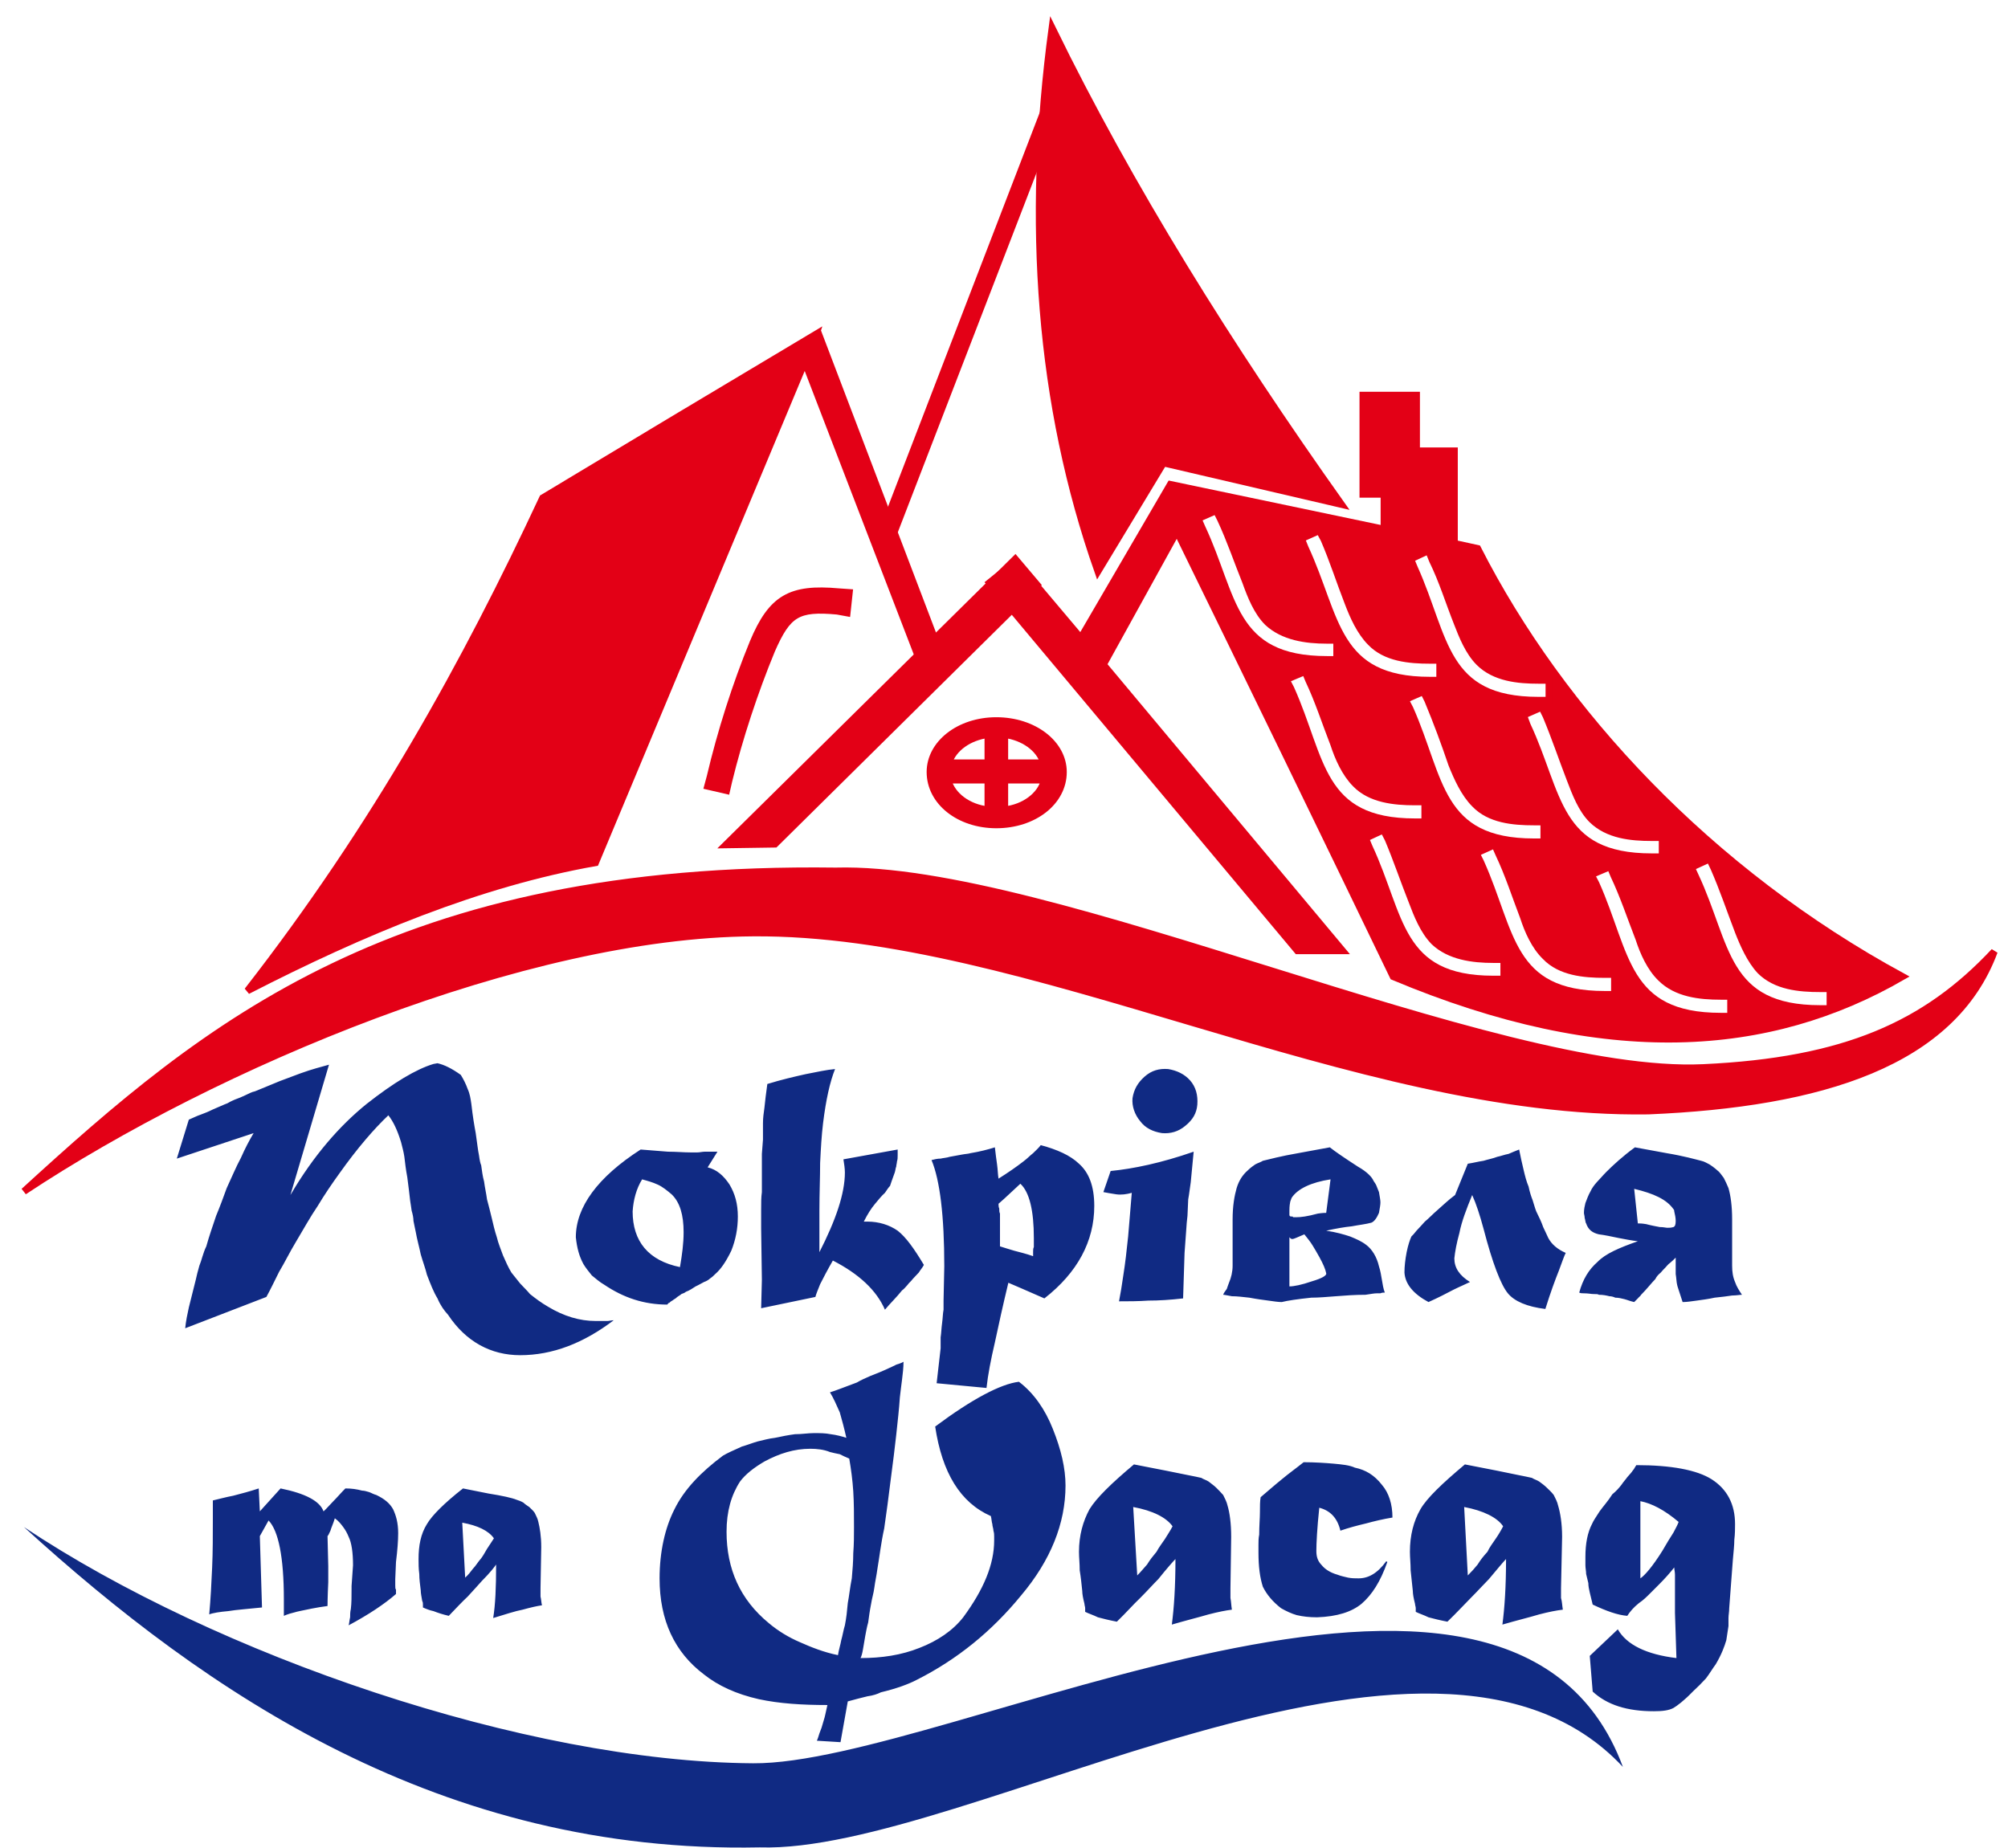 <?xml version="1.0" encoding="UTF-8"?>
<svg xmlns="http://www.w3.org/2000/svg" width="88" height="81" viewBox="0 0 88 81" fill="none">
  <g id="Group">
    <g id="Group_2">
      <g id="Group_3">
        <g id="id3">
          <path id="Vector" fill-rule="evenodd" clip-rule="evenodd" d="M73.437 53.509C73.437 53.684 73.405 53.748 73.341 53.78C73.23 53.812 73.166 53.812 73.07 53.812C73.006 53.812 72.91 53.78 72.735 53.78C72.575 53.748 72.384 53.716 72.144 53.652C71.953 53.62 71.857 53.62 71.778 53.62L71.618 52.105C72.48 52.312 73.038 52.567 73.341 52.998C73.373 53.03 73.373 53.062 73.373 53.094C73.405 53.222 73.437 53.381 73.437 53.509ZM76.341 56.748C76.213 56.556 76.102 56.381 76.038 56.189C75.942 55.966 75.91 55.742 75.91 55.471V53.445C75.91 52.855 75.846 52.408 75.75 52.073C75.687 51.913 75.607 51.754 75.543 51.626C75.447 51.498 75.352 51.355 75.256 51.291C75.112 51.163 75.016 51.099 74.921 51.036C74.793 50.972 74.697 50.908 74.554 50.876C74.299 50.812 73.804 50.669 73.038 50.541L71.65 50.286C71.123 50.669 70.693 51.068 70.405 51.355C70.23 51.53 70.102 51.69 69.975 51.818C69.863 51.945 69.767 52.073 69.703 52.216C69.608 52.376 69.544 52.567 69.48 52.727C69.448 52.855 69.416 52.998 69.416 53.158C69.416 53.222 69.448 53.285 69.448 53.381C69.48 53.477 69.48 53.589 69.512 53.62C69.608 53.908 69.799 54.035 70.07 54.099C70.326 54.131 70.629 54.195 70.932 54.259C71.187 54.306 71.49 54.37 71.778 54.402C70.964 54.689 70.358 54.945 70.007 55.312C69.64 55.631 69.368 56.062 69.209 56.652C69.273 56.684 69.336 56.684 69.416 56.684C69.608 56.684 69.735 56.716 69.831 56.716C69.943 56.716 70.038 56.716 70.07 56.748C70.262 56.748 70.405 56.78 70.533 56.812C70.629 56.812 70.725 56.843 70.788 56.875C70.932 56.875 71.06 56.907 71.187 56.939C71.315 56.971 71.459 57.035 71.618 57.067C71.682 57.003 71.714 56.971 71.778 56.907C71.825 56.843 71.889 56.812 71.921 56.748C72.177 56.492 72.384 56.221 72.543 56.062C72.607 55.934 72.671 55.87 72.783 55.774C72.847 55.695 72.91 55.631 72.974 55.567C73.038 55.503 73.102 55.407 73.198 55.344C73.277 55.28 73.341 55.216 73.437 55.12C73.437 55.407 73.437 55.631 73.437 55.838C73.469 56.03 73.469 56.189 73.501 56.317C73.501 56.349 73.597 56.62 73.74 57.067C73.931 57.067 74.123 57.035 74.362 57.003C74.586 56.971 74.857 56.939 75.144 56.875C75.447 56.843 75.719 56.812 75.91 56.78C76.102 56.78 76.245 56.748 76.341 56.748ZM68.618 54.913C68.251 54.753 67.996 54.53 67.853 54.259C67.789 54.131 67.725 53.971 67.629 53.78C67.565 53.589 67.454 53.349 67.326 53.094C67.262 52.934 67.23 52.791 67.166 52.599C67.103 52.44 67.039 52.248 66.991 52.009C66.895 51.786 66.831 51.53 66.768 51.259C66.704 51.004 66.64 50.701 66.576 50.382C66.401 50.445 66.273 50.509 66.113 50.573C65.938 50.605 65.778 50.669 65.619 50.701C65.411 50.78 65.22 50.812 65.013 50.876C64.789 50.908 64.55 50.972 64.326 51.004L63.768 52.376C63.465 52.599 63.242 52.823 63.002 53.03C62.779 53.222 62.603 53.413 62.444 53.541C62.284 53.716 62.172 53.844 62.077 53.94C61.981 54.067 61.917 54.131 61.853 54.195C61.789 54.338 61.71 54.562 61.646 54.881C61.582 55.216 61.55 55.503 61.55 55.774C61.582 56.285 61.949 56.716 62.603 57.067C63.034 56.875 63.401 56.684 63.704 56.524C63.991 56.381 64.231 56.285 64.422 56.189C63.959 55.902 63.736 55.567 63.736 55.152C63.768 54.849 63.832 54.498 63.959 54.035C64.055 53.541 64.263 52.998 64.518 52.376C64.693 52.759 64.853 53.254 65.013 53.844C65.411 55.376 65.778 56.317 66.082 56.684C66.369 57.035 66.927 57.274 67.725 57.37C67.948 56.652 68.156 56.093 68.315 55.695C68.459 55.312 68.555 55.025 68.618 54.913ZM58.12 55.806C58.152 55.902 57.928 56.03 57.498 56.157C57.035 56.317 56.7 56.381 56.508 56.381V54.227C56.54 54.259 56.572 54.306 56.636 54.306C56.7 54.306 56.859 54.227 57.163 54.099C57.29 54.259 57.434 54.434 57.529 54.594C57.625 54.753 57.721 54.913 57.817 55.088C57.992 55.407 58.088 55.631 58.12 55.806ZM58.311 51.69L58.12 53.158C58.088 53.158 57.96 53.158 57.753 53.19C57.29 53.317 57.003 53.349 56.827 53.349C56.795 53.349 56.732 53.349 56.668 53.349C56.668 53.317 56.636 53.317 56.604 53.317H56.572C56.54 53.317 56.508 53.285 56.508 53.254C56.508 53.222 56.508 53.158 56.508 53.062C56.508 52.998 56.508 52.855 56.54 52.695C56.54 52.663 56.572 52.599 56.604 52.504C56.859 52.105 57.466 51.818 58.311 51.69ZM60.689 56.652C60.625 56.492 60.593 56.285 60.561 56.093C60.529 55.902 60.497 55.695 60.433 55.503C60.338 55.088 60.13 54.753 59.875 54.562C59.667 54.402 59.444 54.306 59.173 54.195C58.886 54.099 58.551 54.003 58.12 53.94C58.551 53.844 58.918 53.78 59.237 53.748C59.572 53.684 59.875 53.652 60.098 53.589C60.226 53.541 60.338 53.381 60.433 53.158C60.465 52.966 60.497 52.823 60.497 52.695C60.497 52.599 60.465 52.44 60.433 52.248C60.401 52.184 60.37 52.073 60.338 52.009C60.306 51.913 60.258 51.849 60.194 51.754C60.13 51.594 59.907 51.355 59.508 51.131C58.918 50.748 58.519 50.477 58.279 50.286L56.891 50.541C56.141 50.669 55.615 50.812 55.344 50.876C55.248 50.94 55.12 50.972 55.008 51.036C54.913 51.099 54.785 51.195 54.689 51.291C54.45 51.498 54.291 51.754 54.195 52.073C54.099 52.408 54.019 52.855 54.019 53.445V55.471C54.019 55.742 53.956 55.998 53.86 56.221C53.828 56.317 53.796 56.381 53.764 56.492C53.7 56.588 53.636 56.652 53.605 56.748C53.668 56.748 53.796 56.78 53.987 56.812C54.227 56.812 54.45 56.843 54.753 56.875C55.088 56.939 55.344 56.971 55.583 57.003C55.806 57.035 56.014 57.067 56.173 57.067C56.428 57.003 56.859 56.939 57.466 56.875C57.785 56.875 58.152 56.843 58.551 56.812C58.95 56.78 59.38 56.748 59.843 56.748C60.066 56.716 60.226 56.684 60.338 56.684C60.401 56.684 60.465 56.684 60.497 56.684C60.561 56.652 60.625 56.652 60.689 56.652ZM51.849 56.907L51.913 54.913L52.009 53.589L52.041 53.285L52.073 52.567L52.105 52.376L52.184 51.818L52.312 50.477C50.892 50.972 49.663 51.227 48.674 51.323L48.355 52.248C48.515 52.28 48.706 52.312 48.914 52.344C49.137 52.376 49.376 52.344 49.6 52.28L49.44 54.195C49.376 54.817 49.312 55.376 49.233 55.87C49.169 56.317 49.105 56.716 49.041 57.035C49.44 57.035 49.871 57.035 50.334 57.003C50.796 57.003 51.291 56.971 51.849 56.907ZM52.472 48.419C52.504 48.004 52.408 47.637 52.153 47.35C51.913 47.079 51.578 46.919 51.195 46.855C50.796 46.824 50.461 46.919 50.158 47.19C49.871 47.446 49.695 47.733 49.632 48.132C49.6 48.483 49.727 48.85 49.967 49.137C50.19 49.44 50.525 49.6 50.924 49.663C51.291 49.695 51.642 49.6 51.945 49.344C52.28 49.073 52.44 48.786 52.472 48.419ZM45.308 54.259C45.308 54.338 45.308 54.402 45.308 54.466C45.308 54.53 45.308 54.594 45.308 54.657C45.276 54.721 45.276 54.785 45.276 54.849C45.276 54.913 45.276 54.977 45.276 55.056C44.957 54.945 44.685 54.881 44.446 54.817C44.223 54.753 44.031 54.689 43.824 54.626V53.652C43.824 53.589 43.824 53.509 43.824 53.445C43.824 53.349 43.824 53.285 43.824 53.19C43.792 53.126 43.792 53.062 43.792 52.966C43.76 52.903 43.76 52.823 43.76 52.759C44.095 52.472 44.382 52.184 44.717 51.881C45.116 52.248 45.308 53.062 45.308 54.259ZM47.956 52.855C47.956 51.977 47.717 51.387 47.286 51.004C46.903 50.637 46.329 50.382 45.611 50.19C45.515 50.318 45.403 50.413 45.276 50.541C45.148 50.637 45.02 50.78 44.845 50.908C44.558 51.131 44.191 51.387 43.76 51.658C43.728 51.467 43.728 51.259 43.696 51.036C43.664 50.812 43.632 50.573 43.6 50.286C43.297 50.382 42.93 50.477 42.532 50.541C42.436 50.573 42.308 50.573 42.148 50.605C41.973 50.637 41.813 50.669 41.622 50.701C41.478 50.748 41.351 50.748 41.223 50.78C41.08 50.78 40.952 50.812 40.824 50.844C41.191 51.722 41.383 53.285 41.383 55.503L41.351 57.003C41.351 57.099 41.351 57.242 41.351 57.402C41.319 57.561 41.319 57.753 41.287 57.992C41.255 58.216 41.255 58.407 41.223 58.614C41.223 58.806 41.223 58.934 41.223 59.093L41.048 60.625L43.233 60.832C43.297 60.242 43.425 59.588 43.6 58.838C43.76 58.088 43.952 57.21 44.191 56.221L44.749 56.461L45.77 56.907C47.222 55.774 47.956 54.402 47.956 52.855ZM40.489 55.439C40.058 54.721 39.707 54.227 39.34 53.94C38.973 53.684 38.511 53.541 38.016 53.541H37.856C38.016 53.222 38.176 52.966 38.351 52.759C38.511 52.567 38.638 52.408 38.782 52.28C38.878 52.137 38.941 52.041 39.005 51.977C39.037 51.881 39.101 51.69 39.213 51.387C39.245 51.291 39.245 51.195 39.277 51.131C39.277 51.068 39.309 50.972 39.309 50.908C39.34 50.812 39.34 50.748 39.34 50.637C39.34 50.541 39.34 50.445 39.34 50.382L36.963 50.812C36.995 51.004 37.027 51.227 37.027 51.387C37.027 52.312 36.628 53.477 35.91 54.881V53.062C35.91 52.312 35.942 51.594 35.942 50.972C35.974 50.318 36.006 49.759 36.07 49.233C36.197 48.196 36.373 47.414 36.596 46.855C36.229 46.887 35.798 46.983 35.304 47.079C34.809 47.19 34.251 47.318 33.628 47.51C33.565 47.94 33.533 48.26 33.501 48.547C33.469 48.786 33.437 48.977 33.437 49.233C33.437 49.472 33.437 49.695 33.437 49.951C33.437 49.983 33.421 50.19 33.389 50.573C33.389 50.94 33.389 51.498 33.389 52.248C33.357 52.472 33.357 52.727 33.357 53.03C33.357 53.285 33.357 53.541 33.357 53.844L33.389 56.093L33.357 57.338L35.734 56.843C35.766 56.716 35.846 56.524 35.942 56.285C36.07 56.03 36.261 55.663 36.5 55.248C37.649 55.838 38.415 56.556 38.782 57.402C39.005 57.131 39.277 56.875 39.532 56.556C39.628 56.492 39.707 56.381 39.771 56.317C39.835 56.221 39.931 56.157 39.995 56.062C40.09 55.966 40.17 55.87 40.266 55.774C40.33 55.663 40.425 55.567 40.489 55.439ZM29.959 54.003C29.959 54.498 29.895 54.977 29.799 55.535C28.411 55.248 27.725 54.402 27.725 53.094C27.757 52.599 27.884 52.105 28.14 51.69C28.379 51.754 28.602 51.818 28.81 51.913C29.033 52.009 29.241 52.184 29.432 52.344C29.799 52.695 29.959 53.254 29.959 54.003ZM32.336 53.317C32.336 52.759 32.208 52.312 31.969 51.913C31.714 51.53 31.411 51.259 31.012 51.163L31.442 50.477C31.379 50.477 31.283 50.477 31.187 50.477C31.123 50.477 31.012 50.477 30.884 50.477C30.788 50.477 30.661 50.509 30.565 50.509C30.453 50.509 30.358 50.509 30.262 50.509C29.959 50.509 29.64 50.477 29.273 50.477C28.906 50.445 28.507 50.413 28.076 50.382C26.193 51.594 25.236 52.903 25.236 54.227C25.284 54.689 25.38 55.056 25.571 55.407C25.667 55.567 25.81 55.742 25.938 55.902C26.098 56.03 26.273 56.189 26.496 56.317C27.326 56.875 28.22 57.178 29.241 57.178C29.273 57.131 29.305 57.099 29.336 57.099C29.368 57.067 29.4 57.035 29.464 57.003C29.496 56.971 29.56 56.939 29.608 56.907C29.703 56.812 29.799 56.78 29.863 56.716C29.959 56.684 30.023 56.652 30.054 56.62C30.23 56.556 30.358 56.461 30.485 56.381C30.629 56.317 30.724 56.253 30.852 56.189C30.948 56.157 31.06 56.093 31.123 56.03C31.219 55.966 31.283 55.902 31.347 55.838C31.586 55.631 31.809 55.312 32.049 54.817C32.24 54.338 32.336 53.844 32.336 53.317ZM26.895 57.865C26.799 57.865 26.688 57.897 26.624 57.897C26.56 57.897 26.496 57.897 26.433 57.897H26.098C25.411 57.897 24.709 57.689 24.023 57.274C23.72 57.099 23.465 56.907 23.226 56.716C23.098 56.556 22.938 56.413 22.795 56.253C22.667 56.093 22.539 55.934 22.412 55.774C22.268 55.535 22.172 55.312 22.045 55.025C21.949 54.753 21.837 54.498 21.774 54.227C21.678 53.94 21.614 53.652 21.55 53.381C21.486 53.094 21.407 52.823 21.343 52.567C21.311 52.312 21.247 52.041 21.215 51.786C21.151 51.562 21.119 51.291 21.087 51.068C21.056 51.004 21.024 50.876 20.992 50.637C20.944 50.413 20.912 50.094 20.848 49.663C20.816 49.504 20.784 49.297 20.752 49.105C20.721 48.914 20.689 48.658 20.657 48.387C20.625 48.164 20.593 47.94 20.497 47.733C20.417 47.51 20.322 47.318 20.194 47.111C19.795 46.824 19.46 46.664 19.173 46.6L18.997 46.632C18.247 46.855 17.258 47.446 16.062 48.387C14.881 49.344 13.748 50.637 12.727 52.376L14.418 46.664C14.083 46.76 13.684 46.855 13.158 47.047C12.902 47.143 12.599 47.254 12.264 47.382C11.945 47.51 11.578 47.669 11.179 47.829C11.02 47.861 10.892 47.94 10.748 48.004C10.621 48.068 10.461 48.132 10.286 48.196C10.222 48.227 10.126 48.26 9.967 48.355C9.791 48.419 9.6 48.515 9.328 48.626C9.137 48.722 8.977 48.786 8.802 48.85C8.61 48.914 8.435 49.009 8.275 49.073L7.749 50.78L11.115 49.663C10.924 49.983 10.748 50.318 10.557 50.748C10.35 51.131 10.158 51.594 9.935 52.073C9.791 52.472 9.632 52.903 9.472 53.285C9.328 53.716 9.169 54.163 9.041 54.626C8.898 54.913 8.834 55.248 8.738 55.471C8.674 55.695 8.61 55.934 8.579 56.093L8.275 57.306C8.212 57.593 8.148 57.897 8.116 58.216L11.674 56.843C11.849 56.524 12.041 56.125 12.232 55.742C12.472 55.344 12.695 54.881 12.966 54.434C13.301 53.876 13.588 53.349 13.924 52.855C14.211 52.376 14.546 51.881 14.881 51.419C15.663 50.318 16.397 49.472 17.019 48.882C17.226 49.137 17.418 49.536 17.577 50.062C17.625 50.254 17.689 50.477 17.721 50.701C17.753 50.972 17.785 51.259 17.849 51.594C17.912 52.041 17.944 52.376 17.976 52.631C18.008 52.855 18.04 53.03 18.04 53.062C18.088 53.222 18.12 53.381 18.12 53.509C18.152 53.684 18.184 53.812 18.215 53.971C18.279 54.338 18.375 54.657 18.439 54.977C18.535 55.312 18.646 55.599 18.71 55.87C18.87 56.285 18.997 56.62 19.173 56.907C19.3 57.21 19.46 57.434 19.636 57.625C20.417 58.806 21.518 59.396 22.795 59.396C24.215 59.396 25.571 58.87 26.895 57.865ZM17.45 67.198C17.45 66.736 17.354 66.417 17.226 66.145C17.083 65.89 16.859 65.699 16.492 65.523C16.365 65.491 16.269 65.427 16.173 65.395C16.062 65.364 15.966 65.332 15.87 65.332C15.631 65.268 15.407 65.236 15.136 65.236C14.945 65.427 14.785 65.619 14.61 65.794C14.45 65.954 14.322 66.114 14.179 66.241C14.019 65.794 13.397 65.459 12.296 65.236L11.387 66.241L11.339 65.236C10.956 65.364 10.589 65.459 10.222 65.555C9.887 65.619 9.6 65.699 9.328 65.762V66.512C9.328 67.294 9.328 68.012 9.297 68.698C9.265 69.416 9.233 70.07 9.169 70.757C9.328 70.693 9.632 70.645 9.999 70.613C10.382 70.549 10.892 70.517 11.482 70.453L11.387 67.326L11.77 66.64C12.2 67.087 12.44 68.236 12.44 70.102V70.82C12.504 70.788 12.599 70.757 12.695 70.725C12.839 70.693 12.966 70.645 13.126 70.613C13.429 70.549 13.86 70.453 14.354 70.389C14.354 70.358 14.354 70.007 14.386 69.352C14.386 69.209 14.386 69.113 14.386 68.985C14.386 68.89 14.386 68.762 14.386 68.634L14.354 67.326C14.386 67.294 14.418 67.23 14.482 67.087C14.514 66.959 14.61 66.768 14.674 66.544C14.849 66.672 14.945 66.799 15.04 66.927C15.136 67.055 15.216 67.198 15.28 67.358C15.407 67.613 15.471 68.044 15.471 68.603L15.407 69.512V69.64C15.407 69.975 15.407 70.262 15.376 70.517C15.344 70.645 15.344 70.788 15.344 70.884C15.312 71.012 15.312 71.108 15.28 71.235C16.173 70.757 16.859 70.294 17.354 69.863C17.354 69.799 17.354 69.735 17.354 69.671C17.322 69.64 17.322 69.576 17.322 69.48C17.322 69.416 17.322 69.352 17.322 69.32C17.322 69.241 17.322 69.209 17.322 69.209L17.354 68.459C17.418 67.948 17.45 67.517 17.45 67.198ZM23.752 70.358C23.72 70.23 23.72 70.102 23.688 69.975C23.688 69.831 23.688 69.735 23.688 69.608L23.72 67.805C23.72 67.326 23.656 66.959 23.593 66.704C23.561 66.544 23.497 66.448 23.433 66.305C23.369 66.209 23.257 66.114 23.194 66.05C23.098 65.986 23.002 65.922 22.938 65.858C22.827 65.794 22.731 65.762 22.635 65.731C22.444 65.651 22.013 65.555 21.407 65.459L20.29 65.236C19.46 65.89 18.933 66.417 18.71 66.799C18.439 67.23 18.343 67.741 18.343 68.331C18.343 68.523 18.343 68.762 18.375 68.985C18.375 69.209 18.407 69.448 18.439 69.703C18.439 69.831 18.471 69.975 18.503 70.166C18.535 70.23 18.535 70.262 18.535 70.326C18.535 70.358 18.535 70.389 18.535 70.453C18.678 70.517 18.838 70.581 18.997 70.613C19.205 70.693 19.396 70.757 19.668 70.82C19.987 70.485 20.258 70.198 20.497 69.975C20.752 69.703 20.944 69.48 21.119 69.289C21.486 68.922 21.678 68.666 21.742 68.571C21.742 69.576 21.71 70.326 21.614 70.916C22.14 70.757 22.571 70.613 22.906 70.549C23.257 70.453 23.529 70.389 23.752 70.358ZM21.646 67.422C21.55 67.581 21.454 67.709 21.343 67.885C21.247 68.044 21.183 68.172 21.087 68.299C20.944 68.459 20.848 68.634 20.721 68.762C20.625 68.89 20.529 69.017 20.386 69.145L20.258 66.736C20.944 66.863 21.407 67.087 21.646 67.422ZM46.696 65.108C46.696 64.358 46.504 63.529 46.137 62.619C45.802 61.774 45.308 61.056 44.654 60.561C43.856 60.657 42.611 61.311 40.984 62.523C41.287 64.55 42.085 65.858 43.425 66.448C43.457 66.576 43.457 66.704 43.489 66.799C43.489 66.895 43.537 66.991 43.537 67.087C43.569 67.198 43.569 67.262 43.569 67.358C43.569 67.39 43.569 67.454 43.569 67.517C43.569 68.571 43.106 69.671 42.212 70.884C41.75 71.475 41.08 71.921 40.298 72.224C39.5 72.543 38.638 72.671 37.713 72.671C37.761 72.575 37.793 72.448 37.825 72.256C37.856 72.081 37.889 71.889 37.92 71.698C37.952 71.538 37.984 71.331 38.048 71.108C38.08 70.884 38.112 70.613 38.176 70.294C38.208 70.07 38.287 69.831 38.319 69.576C38.351 69.32 38.415 69.049 38.447 68.794C38.543 68.236 38.606 67.645 38.75 66.991C38.846 66.337 38.941 65.619 39.037 64.837C39.133 64.119 39.213 63.465 39.277 62.891C39.34 62.3 39.404 61.742 39.436 61.247C39.468 60.992 39.5 60.689 39.532 60.465C39.564 60.21 39.596 59.939 39.596 59.684C39.5 59.747 39.372 59.779 39.277 59.811C39.165 59.875 39.069 59.907 38.941 59.971C38.638 60.114 38.383 60.21 38.144 60.306C37.92 60.401 37.713 60.497 37.553 60.593C36.995 60.8 36.596 60.96 36.373 61.024C36.532 61.279 36.66 61.582 36.803 61.901C36.899 62.236 36.995 62.587 37.091 63.018C36.899 62.954 36.66 62.891 36.405 62.859C36.165 62.811 35.942 62.811 35.671 62.811C35.415 62.811 35.144 62.859 34.841 62.859C34.586 62.891 34.251 62.954 33.963 63.018C33.692 63.05 33.469 63.114 33.198 63.178C32.974 63.242 32.735 63.337 32.511 63.401C32.113 63.577 31.841 63.704 31.682 63.8C30.724 64.518 29.991 65.268 29.56 66.145C29.145 66.959 28.906 68.012 28.906 69.177C28.906 71.012 29.56 72.416 30.852 73.389C31.474 73.884 32.272 74.251 33.261 74.474C34.155 74.665 35.144 74.729 36.261 74.729C36.229 74.857 36.197 75.001 36.165 75.16C36.133 75.32 36.07 75.479 36.006 75.719C35.974 75.814 35.942 75.878 35.91 75.974C35.878 76.07 35.846 76.197 35.798 76.293L36.835 76.357L37.154 74.57C37.49 74.474 37.761 74.41 38.016 74.346C38.255 74.314 38.447 74.251 38.606 74.171C39.277 74.011 39.803 73.82 40.17 73.628C41.941 72.735 43.457 71.506 44.749 69.927C46.042 68.395 46.696 66.768 46.696 65.108ZM37.426 66.927C37.426 67.294 37.426 67.677 37.394 68.076C37.394 68.427 37.362 68.826 37.33 69.177C37.25 69.576 37.218 69.927 37.154 70.262C37.123 70.613 37.091 70.916 37.027 71.235C36.963 71.442 36.931 71.666 36.867 71.889C36.835 72.081 36.756 72.32 36.724 72.543C36.102 72.416 35.543 72.192 35.08 71.985C34.554 71.762 34.091 71.475 33.692 71.139C32.432 70.102 31.841 68.762 31.841 67.135C31.841 66.241 32.049 65.523 32.432 64.933C32.671 64.614 33.038 64.326 33.501 64.055C34.155 63.704 34.809 63.497 35.511 63.497C35.798 63.497 36.102 63.529 36.373 63.64C36.5 63.672 36.628 63.704 36.803 63.736C36.931 63.8 37.059 63.864 37.218 63.928C37.298 64.39 37.362 64.869 37.394 65.364C37.426 65.89 37.426 66.369 37.426 66.927ZM53.987 70.549C53.956 70.358 53.956 70.198 53.924 70.038C53.924 69.895 53.924 69.735 53.924 69.608L53.956 67.358C53.956 66.768 53.892 66.305 53.796 65.986C53.764 65.826 53.668 65.651 53.605 65.523C53.493 65.395 53.397 65.3 53.301 65.204C53.206 65.108 53.062 65.013 52.966 64.933C52.87 64.869 52.743 64.837 52.647 64.773C52.376 64.709 51.849 64.614 51.084 64.454L49.695 64.183C48.706 65.013 48.052 65.651 47.749 66.145C47.462 66.672 47.286 67.294 47.286 68.012C47.286 68.267 47.318 68.523 47.318 68.826C47.366 69.113 47.398 69.416 47.43 69.735C47.43 69.863 47.462 70.038 47.526 70.294C47.526 70.358 47.557 70.421 47.557 70.485C47.557 70.517 47.557 70.581 47.557 70.645C47.717 70.725 47.924 70.788 48.116 70.884C48.355 70.948 48.61 71.012 48.946 71.076C49.344 70.693 49.663 70.326 49.967 70.038C50.302 69.703 50.525 69.448 50.764 69.209C51.147 68.73 51.419 68.427 51.514 68.331C51.514 69.544 51.45 70.485 51.355 71.203C52.009 71.012 52.535 70.884 52.966 70.757C53.397 70.645 53.732 70.581 53.987 70.549ZM51.387 66.895C51.291 67.087 51.147 67.294 51.052 67.454C50.924 67.645 50.796 67.805 50.685 68.012C50.525 68.204 50.397 68.363 50.27 68.571C50.126 68.73 49.999 68.89 49.839 69.049L49.663 66.05C50.525 66.209 51.115 66.512 51.387 66.895ZM61.024 66.512C61.024 65.922 60.864 65.427 60.561 65.076C60.226 64.646 59.843 64.422 59.38 64.326C59.141 64.215 58.806 64.183 58.455 64.151C58.088 64.119 57.625 64.087 57.131 64.087C56.795 64.358 56.476 64.582 56.173 64.837C55.838 65.108 55.551 65.364 55.248 65.619C55.216 65.794 55.216 66.018 55.216 66.273C55.216 66.544 55.184 66.863 55.184 67.262C55.152 67.422 55.152 67.549 55.152 67.709C55.152 67.805 55.152 67.948 55.152 68.044C55.152 68.666 55.216 69.145 55.344 69.544C55.519 69.895 55.774 70.198 56.141 70.485C56.365 70.613 56.604 70.725 56.827 70.788C57.099 70.852 57.386 70.884 57.721 70.884C58.614 70.852 59.237 70.645 59.667 70.294C60.13 69.895 60.497 69.32 60.8 68.459L60.752 68.427C60.37 68.954 59.971 69.177 59.54 69.177C59.38 69.177 59.237 69.177 59.077 69.145C58.95 69.113 58.774 69.081 58.614 69.017C58.279 68.922 58.056 68.762 57.928 68.603C57.753 68.427 57.689 68.236 57.689 67.98C57.689 67.645 57.721 66.991 57.817 66.082C58.311 66.209 58.614 66.544 58.742 67.087C59.109 66.959 59.476 66.863 59.875 66.768C60.226 66.672 60.625 66.576 61.024 66.512ZM68.491 70.549C68.459 70.358 68.459 70.198 68.411 70.038C68.411 69.895 68.411 69.735 68.411 69.608L68.459 67.358C68.459 66.768 68.379 66.305 68.283 65.986C68.251 65.826 68.156 65.651 68.092 65.523C67.996 65.395 67.885 65.3 67.789 65.204C67.693 65.108 67.565 65.013 67.454 64.933C67.358 64.869 67.23 64.837 67.135 64.773C66.863 64.709 66.337 64.614 65.587 64.454L64.199 64.183C63.21 65.013 62.539 65.651 62.252 66.145C61.949 66.672 61.789 67.294 61.789 68.012C61.789 68.267 61.821 68.523 61.821 68.826C61.853 69.113 61.885 69.416 61.917 69.735C61.917 69.863 61.949 70.038 62.013 70.294C62.013 70.358 62.045 70.421 62.045 70.485C62.045 70.517 62.045 70.581 62.045 70.645C62.204 70.725 62.412 70.788 62.603 70.884C62.843 70.948 63.098 71.012 63.433 71.076C63.832 70.693 64.167 70.326 64.454 70.038C64.789 69.703 65.013 69.448 65.252 69.209C65.651 68.73 65.906 68.427 66.002 68.331C66.002 69.544 65.938 70.485 65.842 71.203C66.496 71.012 67.039 70.884 67.454 70.757C67.885 70.645 68.219 70.581 68.491 70.549ZM65.874 66.895C65.778 67.087 65.651 67.294 65.539 67.454C65.411 67.645 65.284 67.805 65.188 68.012C65.013 68.204 64.885 68.363 64.757 68.571C64.63 68.73 64.486 68.89 64.326 69.049L64.167 66.05C65.013 66.209 65.619 66.512 65.874 66.895ZM76.038 66.799C76.038 65.922 75.687 65.268 75.016 64.837C74.362 64.422 73.23 64.215 71.714 64.215C71.65 64.295 71.618 64.39 71.554 64.454C71.49 64.55 71.427 64.614 71.315 64.741C71.251 64.837 71.155 64.933 71.06 65.076C70.964 65.204 70.82 65.364 70.661 65.491C70.469 65.794 70.262 66.018 70.102 66.241C69.975 66.448 69.831 66.64 69.767 66.799C69.576 67.166 69.48 67.645 69.48 68.236C69.48 68.363 69.48 68.459 69.48 68.603C69.48 68.73 69.512 68.858 69.512 68.985C69.544 69.113 69.576 69.241 69.608 69.384C69.608 69.512 69.64 69.671 69.671 69.799L69.799 70.326C70.405 70.613 70.9 70.788 71.315 70.82C71.427 70.645 71.586 70.453 71.825 70.262C72.017 70.134 72.177 69.975 72.32 69.831C72.448 69.703 72.575 69.576 72.703 69.448C72.974 69.177 73.198 68.922 73.373 68.698C73.373 68.794 73.405 68.89 73.405 69.017C73.405 69.145 73.405 69.289 73.405 69.448C73.405 69.576 73.405 69.767 73.405 69.975C73.405 70.166 73.405 70.421 73.405 70.693L73.469 72.671C72.144 72.511 71.283 72.081 70.9 71.411L69.671 72.575L69.799 74.139C70.437 74.729 71.315 75.001 72.48 75.001C72.847 75.001 73.134 74.969 73.341 74.857C73.501 74.761 73.804 74.538 74.187 74.139C74.394 73.948 74.586 73.756 74.761 73.565C74.921 73.357 75.048 73.134 75.192 72.942C75.447 72.511 75.575 72.16 75.655 71.889C75.687 71.698 75.719 71.475 75.75 71.267C75.75 71.171 75.75 71.044 75.75 70.916C75.75 70.788 75.782 70.645 75.782 70.485L75.942 68.363C75.974 68.012 76.006 67.709 76.006 67.486C76.038 67.23 76.038 66.991 76.038 66.799ZM73.565 66.704C73.533 66.799 73.469 66.927 73.341 67.166C73.198 67.39 73.038 67.645 72.847 67.98C72.416 68.666 72.081 69.049 71.889 69.177V65.794C72.384 65.89 72.942 66.177 73.565 66.704ZM1.048 66.927C9.472 72.543 23.034 77.218 33.006 77.282C41.478 77.346 66.177 64.087 71.123 77.442C62.715 68.427 42.308 81.255 33.293 80.968C19.332 81.255 9.041 74.203 1.048 66.927Z" fill="#102A83"></path>
        </g>
      </g>
      <g id="Group_4">
        <g id="id4">
          <path id="Vector_2" fill-rule="evenodd" clip-rule="evenodd" d="M1.048 52.217C9.472 46.632 23.034 40.952 33.006 40.888C44.989 40.793 59.349 48.882 72.24 48.691C79.803 48.371 85.579 46.6 87.398 41.702C84.398 44.909 80.856 46.505 74.65 46.792C65.507 47.223 46.01 37.921 36.628 38.176C17.354 37.921 9.041 44.909 1.048 52.217Z" fill="#E30016"></path>
          <path id="Vector_3" fill-rule="evenodd" clip-rule="evenodd" d="M1.048 52.217C9.472 46.632 23.034 40.952 33.006 40.888C44.989 40.793 59.349 48.882 72.24 48.691C79.803 48.371 85.579 46.6 87.398 41.702C84.398 44.909 80.856 46.505 74.65 46.792C65.507 47.223 46.01 37.921 36.628 38.176C17.354 37.921 9.041 44.909 1.048 52.217Z" stroke="#E30016" stroke-width="0.302"></path>
        </g>
      </g>
      <g id="Group_5">
        <g id="id5">
          <path id="Vector_4" fill-rule="evenodd" clip-rule="evenodd" d="M48.116 25.045C45.547 17.737 44.957 9.744 46.106 1.223C49.504 8.18 53.86 15.168 58.79 22.109L50.988 20.29L48.116 25.045Z" fill="#E30016"></path>
          <path id="Vector_5" fill-rule="evenodd" clip-rule="evenodd" d="M48.116 25.045C45.547 17.737 44.957 9.744 46.106 1.223C49.504 8.18 53.86 15.168 58.79 22.109L50.988 20.29L48.116 25.045Z" stroke="#E30016" stroke-width="0.302"></path>
        </g>
      </g>
      <g id="Group_6">
        <g id="id6">
          <path id="Vector_6" fill-rule="evenodd" clip-rule="evenodd" d="M38.91 24.04L46.329 4.813L45.834 4.654L38.447 23.848L38.91 24.04Z" fill="#E30016"></path>
          <path id="Vector_7" fill-rule="evenodd" clip-rule="evenodd" d="M38.91 24.04L46.329 4.813L45.834 4.654L38.447 23.848L38.91 24.04Z" stroke="#E30016" stroke-width="0.302"></path>
        </g>
      </g>
      <g id="Group_7">
        <g id="id7">
          <path id="Vector_8" fill-rule="evenodd" clip-rule="evenodd" d="M43.361 25.539L56.859 41.67H58.838L48.355 29.129L51.578 23.29C54.753 29.783 57.928 36.309 61.056 42.803C70.406 46.728 77.553 46.169 83.377 42.803C74.921 38.208 68.411 31.219 64.757 24.04L63.736 23.816V19.763H62.077V17.322H59.731V21.662H60.657V23.194L51.291 21.231L47.366 27.965L44.526 24.598L43.361 25.539ZM53.493 22.763C53.924 23.688 54.227 24.598 54.594 25.507C54.817 26.13 55.088 26.816 55.551 27.278C56.237 27.917 57.226 28.06 58.152 28.06H58.583V28.906H58.152C53.956 28.906 54.099 26.162 52.679 23.13L52.504 22.731L53.301 22.38L53.493 22.763ZM58.024 23.641C58.423 24.566 58.71 25.475 59.077 26.417C59.301 27.007 59.604 27.693 60.066 28.156C60.721 28.842 61.758 28.938 62.667 28.938H63.098V29.815H62.667C58.487 29.815 58.615 27.071 57.194 24.008L57.035 23.609L57.817 23.258L58.024 23.641ZM62.779 24.566C63.21 25.444 63.497 26.385 63.864 27.31C64.087 27.885 64.359 28.571 64.821 29.034C65.507 29.72 66.544 29.815 67.422 29.815H67.885V30.693H67.422C63.242 30.693 63.369 27.965 61.981 24.885L61.822 24.502L62.603 24.135L62.779 24.566ZM67.757 31.379C68.156 32.336 68.459 33.246 68.81 34.155C69.049 34.777 69.305 35.464 69.767 35.926C70.469 36.612 71.49 36.708 72.384 36.708H72.847V37.554H72.384C68.188 37.554 68.347 34.809 66.927 31.778L66.768 31.347L67.566 30.996L67.757 31.379ZM62.572 30.693C62.97 31.65 63.305 32.56 63.624 33.501C63.864 34.091 64.167 34.777 64.63 35.24C65.284 35.926 66.305 36.022 67.23 36.022H67.661V36.899H67.23C63.034 36.899 63.162 34.155 61.79 31.06L61.582 30.661L62.38 30.31L62.572 30.693ZM57.354 29.815C57.785 30.725 58.088 31.682 58.455 32.623C58.647 33.214 58.95 33.9 59.412 34.363C60.066 35.033 61.088 35.144 62.013 35.144H62.444V36.022H62.013C57.817 36.022 57.96 33.278 56.572 30.182L56.365 29.783L57.194 29.432L57.354 29.815ZM75.112 38.048C75.511 38.958 75.814 39.867 76.181 40.825C76.405 41.399 76.708 42.085 77.139 42.548C77.825 43.234 78.846 43.329 79.771 43.329H80.202V44.207H79.771C75.543 44.207 75.719 41.431 74.299 38.399L74.123 38.016L74.921 37.649L75.112 38.048ZM70.725 38.367C71.155 39.277 71.459 40.202 71.826 41.144C72.017 41.734 72.32 42.42 72.783 42.867C73.469 43.553 74.49 43.664 75.415 43.664H75.846V44.542H75.415C71.187 44.542 71.315 41.798 69.943 38.734L69.735 38.335L70.565 37.984L70.725 38.367ZM65.683 37.426C66.114 38.335 66.401 39.245 66.768 40.202C66.959 40.792 67.262 41.479 67.725 41.925C68.379 42.611 69.416 42.707 70.326 42.707H70.757V43.585H70.326C66.145 43.585 66.273 40.856 64.885 37.777L64.694 37.394L65.507 37.027L65.683 37.426ZM60.832 36.772C61.215 37.681 61.518 38.591 61.885 39.516C62.109 40.106 62.38 40.792 62.843 41.271C63.529 41.925 64.55 42.053 65.443 42.053H65.906V42.915H65.443C61.263 42.915 61.423 40.17 60.003 37.123L59.843 36.74L60.625 36.373L60.832 36.772Z" fill="#E30016"></path>
          <path id="Vector_9" fill-rule="evenodd" clip-rule="evenodd" d="M43.361 25.539L56.859 41.67H58.838L48.355 29.129L51.578 23.29C54.753 29.783 57.928 36.309 61.056 42.803C70.406 46.728 77.553 46.169 83.377 42.803C74.921 38.208 68.411 31.219 64.757 24.04L63.736 23.816V19.763H62.077V17.322H59.731V21.662H60.657V23.194L51.291 21.231L47.366 27.965L44.526 24.598L43.361 25.539Z" stroke="#E30016" stroke-width="0.302"></path>
          <path id="Vector_10" fill-rule="evenodd" clip-rule="evenodd" d="M53.493 22.763C53.924 23.689 54.227 24.598 54.594 25.507C54.817 26.13 55.089 26.816 55.551 27.278C56.237 27.917 57.227 28.06 58.152 28.06H58.583V28.906H58.152C53.956 28.906 54.099 26.162 52.679 23.13L52.504 22.731L53.301 22.38L53.493 22.763Z" stroke="#E30016" stroke-width="0.302"></path>
          <path id="Vector_11" fill-rule="evenodd" clip-rule="evenodd" d="M58.024 23.641C58.423 24.566 58.71 25.476 59.077 26.417C59.301 27.007 59.604 27.693 60.067 28.156C60.721 28.842 61.758 28.938 62.667 28.938H63.098V29.815H62.667C58.487 29.815 58.615 27.071 57.195 24.008L57.035 23.609L57.817 23.258L58.024 23.641Z" stroke="#E30016" stroke-width="0.302"></path>
          <path id="Vector_12" fill-rule="evenodd" clip-rule="evenodd" d="M62.779 24.566C63.21 25.444 63.497 26.385 63.864 27.31C64.087 27.885 64.359 28.571 64.821 29.034C65.507 29.72 66.544 29.815 67.422 29.815H67.885V30.693H67.422C63.242 30.693 63.369 27.965 61.981 24.885L61.822 24.502L62.603 24.135L62.779 24.566Z" stroke="#E30016" stroke-width="0.302"></path>
          <path id="Vector_13" fill-rule="evenodd" clip-rule="evenodd" d="M67.757 31.379C68.156 32.336 68.459 33.246 68.81 34.155C69.049 34.777 69.305 35.464 69.767 35.926C70.469 36.612 71.491 36.708 72.384 36.708H72.847V37.554H72.384C68.188 37.554 68.347 34.809 66.927 31.778L66.768 31.347L67.566 30.996L67.757 31.379Z" stroke="#E30016" stroke-width="0.302"></path>
          <path id="Vector_14" fill-rule="evenodd" clip-rule="evenodd" d="M62.572 30.693C62.97 31.65 63.306 32.56 63.625 33.501C63.864 34.091 64.167 34.777 64.63 35.24C65.284 35.926 66.305 36.022 67.231 36.022H67.661V36.9H67.231C63.034 36.9 63.162 34.155 61.79 31.06L61.582 30.661L62.38 30.31L62.572 30.693Z" stroke="#E30016" stroke-width="0.302"></path>
          <path id="Vector_15" fill-rule="evenodd" clip-rule="evenodd" d="M57.354 29.815C57.785 30.725 58.088 31.682 58.455 32.623C58.647 33.214 58.95 33.9 59.413 34.363C60.067 35.033 61.088 35.144 62.013 35.144H62.444V36.022H62.013C57.817 36.022 57.961 33.278 56.572 30.182L56.365 29.783L57.195 29.432L57.354 29.815Z" stroke="#E30016" stroke-width="0.302"></path>
          <path id="Vector_16" fill-rule="evenodd" clip-rule="evenodd" d="M75.112 38.048C75.511 38.958 75.815 39.867 76.181 40.825C76.405 41.399 76.708 42.085 77.139 42.548C77.825 43.234 78.846 43.33 79.772 43.33H80.202V44.207H79.772C75.543 44.207 75.719 41.431 74.299 38.399L74.123 38.016L74.921 37.649L75.112 38.048Z" stroke="#E30016" stroke-width="0.302"></path>
          <path id="Vector_17" fill-rule="evenodd" clip-rule="evenodd" d="M70.725 38.367C71.156 39.277 71.459 40.202 71.826 41.144C72.017 41.734 72.32 42.42 72.783 42.867C73.469 43.553 74.49 43.665 75.416 43.665H75.847V44.542H75.416C71.188 44.542 71.315 41.798 69.943 38.734L69.736 38.336L70.565 37.984L70.725 38.367Z" stroke="#E30016" stroke-width="0.302"></path>
          <path id="Vector_18" fill-rule="evenodd" clip-rule="evenodd" d="M65.683 37.426C66.114 38.335 66.401 39.245 66.768 40.202C66.959 40.793 67.262 41.479 67.725 41.925C68.379 42.611 69.416 42.707 70.326 42.707H70.757V43.585H70.326C66.145 43.585 66.273 40.856 64.885 37.777L64.694 37.394L65.507 37.027L65.683 37.426Z" stroke="#E30016" stroke-width="0.302"></path>
          <path id="Vector_19" fill-rule="evenodd" clip-rule="evenodd" d="M60.832 36.772C61.215 37.681 61.519 38.591 61.886 39.516C62.109 40.106 62.38 40.793 62.843 41.271C63.529 41.925 64.55 42.053 65.444 42.053H65.906V42.915H65.444C61.263 42.915 61.423 40.17 60.003 37.123L59.843 36.74L60.625 36.373L60.832 36.772Z" stroke="#E30016" stroke-width="0.302"></path>
        </g>
      </g>
      <g id="Group_8">
        <g id="id8">
          <path id="Vector_20" fill-rule="evenodd" clip-rule="evenodd" d="M31.81 37.027L44.494 24.502L45.452 25.635L33.964 36.995L31.81 37.027Z" fill="#E30016"></path>
          <path id="Vector_21" fill-rule="evenodd" clip-rule="evenodd" d="M31.81 37.027L44.494 24.502L45.452 25.635L33.964 36.995L31.81 37.027Z" stroke="#E30016" stroke-width="0.302"></path>
        </g>
      </g>
      <g id="Group_9">
        <g id="id9">
          <path id="Vector_22" fill-rule="evenodd" clip-rule="evenodd" d="M43.664 31.586C45.308 31.586 46.6 32.592 46.6 33.836C46.6 35.144 45.308 36.15 43.664 36.15C42.037 36.15 40.761 35.144 40.761 33.836C40.761 32.592 42.037 31.586 43.664 31.586ZM44.031 32.193V33.437H45.739C45.547 32.783 44.845 32.304 44.031 32.193ZM44.031 34.187V35.495C44.877 35.4 45.611 34.873 45.77 34.187H44.031ZM43.297 35.495V34.187H41.542C41.718 34.873 42.436 35.4 43.297 35.495ZM43.297 33.437V32.193C42.468 32.304 41.782 32.783 41.574 33.437H43.297Z" fill="#E30016"></path>
          <path id="Vector_23" fill-rule="evenodd" clip-rule="evenodd" d="M43.664 31.586C45.308 31.586 46.6 32.592 46.6 33.836C46.6 35.144 45.308 36.15 43.664 36.15C42.037 36.15 40.761 35.144 40.761 33.836C40.761 32.592 42.037 31.586 43.664 31.586Z" stroke="#E30016" stroke-width="0.302"></path>
          <path id="Vector_24" fill-rule="evenodd" clip-rule="evenodd" d="M44.031 32.193V33.437H45.739C45.547 32.783 44.845 32.304 44.031 32.193Z" stroke="#E30016" stroke-width="0.302"></path>
          <path id="Vector_25" fill-rule="evenodd" clip-rule="evenodd" d="M44.031 34.187V35.495C44.877 35.4 45.611 34.873 45.771 34.187H44.031Z" stroke="#E30016" stroke-width="0.302"></path>
          <path id="Vector_26" fill-rule="evenodd" clip-rule="evenodd" d="M43.298 35.495V34.187H41.542C41.718 34.873 42.436 35.4 43.298 35.495Z" stroke="#E30016" stroke-width="0.302"></path>
          <path id="Vector_27" fill-rule="evenodd" clip-rule="evenodd" d="M43.298 33.437V32.193C42.468 32.304 41.782 32.783 41.574 33.437H43.298Z" stroke="#E30016" stroke-width="0.302"></path>
        </g>
      </g>
      <g id="Group_10">
        <g id="id10">
          <path id="Vector_28" fill-rule="evenodd" clip-rule="evenodd" d="M31.124 34.043C31.586 32.081 32.24 30.023 33.006 28.156C33.82 26.209 34.65 25.747 36.756 25.938L37.219 25.97L37.123 26.863L36.692 26.784C34.953 26.624 34.522 26.895 33.82 28.491C33.07 30.31 32.4 32.336 31.937 34.235L31.842 34.65L31.012 34.458L31.124 34.043Z" fill="#E30016"></path>
          <path id="Vector_29" fill-rule="evenodd" clip-rule="evenodd" d="M31.124 34.043C31.586 32.081 32.24 30.023 33.006 28.156C33.82 26.209 34.65 25.747 36.756 25.938L37.219 25.97L37.123 26.863L36.692 26.784C34.953 26.624 34.522 26.895 33.82 28.491C33.07 30.31 32.4 32.336 31.937 34.235L31.842 34.65L31.012 34.458L31.124 34.043Z" stroke="#E30016" stroke-width="0.302"></path>
        </g>
      </g>
      <g id="Group_11">
        <g id="id11">
          <path id="Vector_30" fill-rule="evenodd" clip-rule="evenodd" d="M26.098 37.809L35.272 15.854L40.33 29.002L41.223 28.683L35.878 14.642L35.735 14.738L35.767 14.642C31.778 17.019 27.789 19.413 23.784 21.822C20.418 29.034 16.461 36.213 10.844 43.425C15.902 40.825 21.024 38.703 26.098 37.809Z" fill="#E30016"></path>
          <path id="Vector_31" fill-rule="evenodd" clip-rule="evenodd" d="M26.098 37.809L35.272 15.854L40.33 29.002L41.223 28.683L35.878 14.642L35.735 14.738L35.767 14.642C31.778 17.019 27.789 19.413 23.784 21.822C20.418 29.034 16.461 36.213 10.844 43.425C15.902 40.825 21.024 38.703 26.098 37.809Z" stroke="#E30016" stroke-width="0.302"></path>
        </g>
      </g>
    </g>
  </g>
  <!-- Code injected by live-server -->
</svg>
